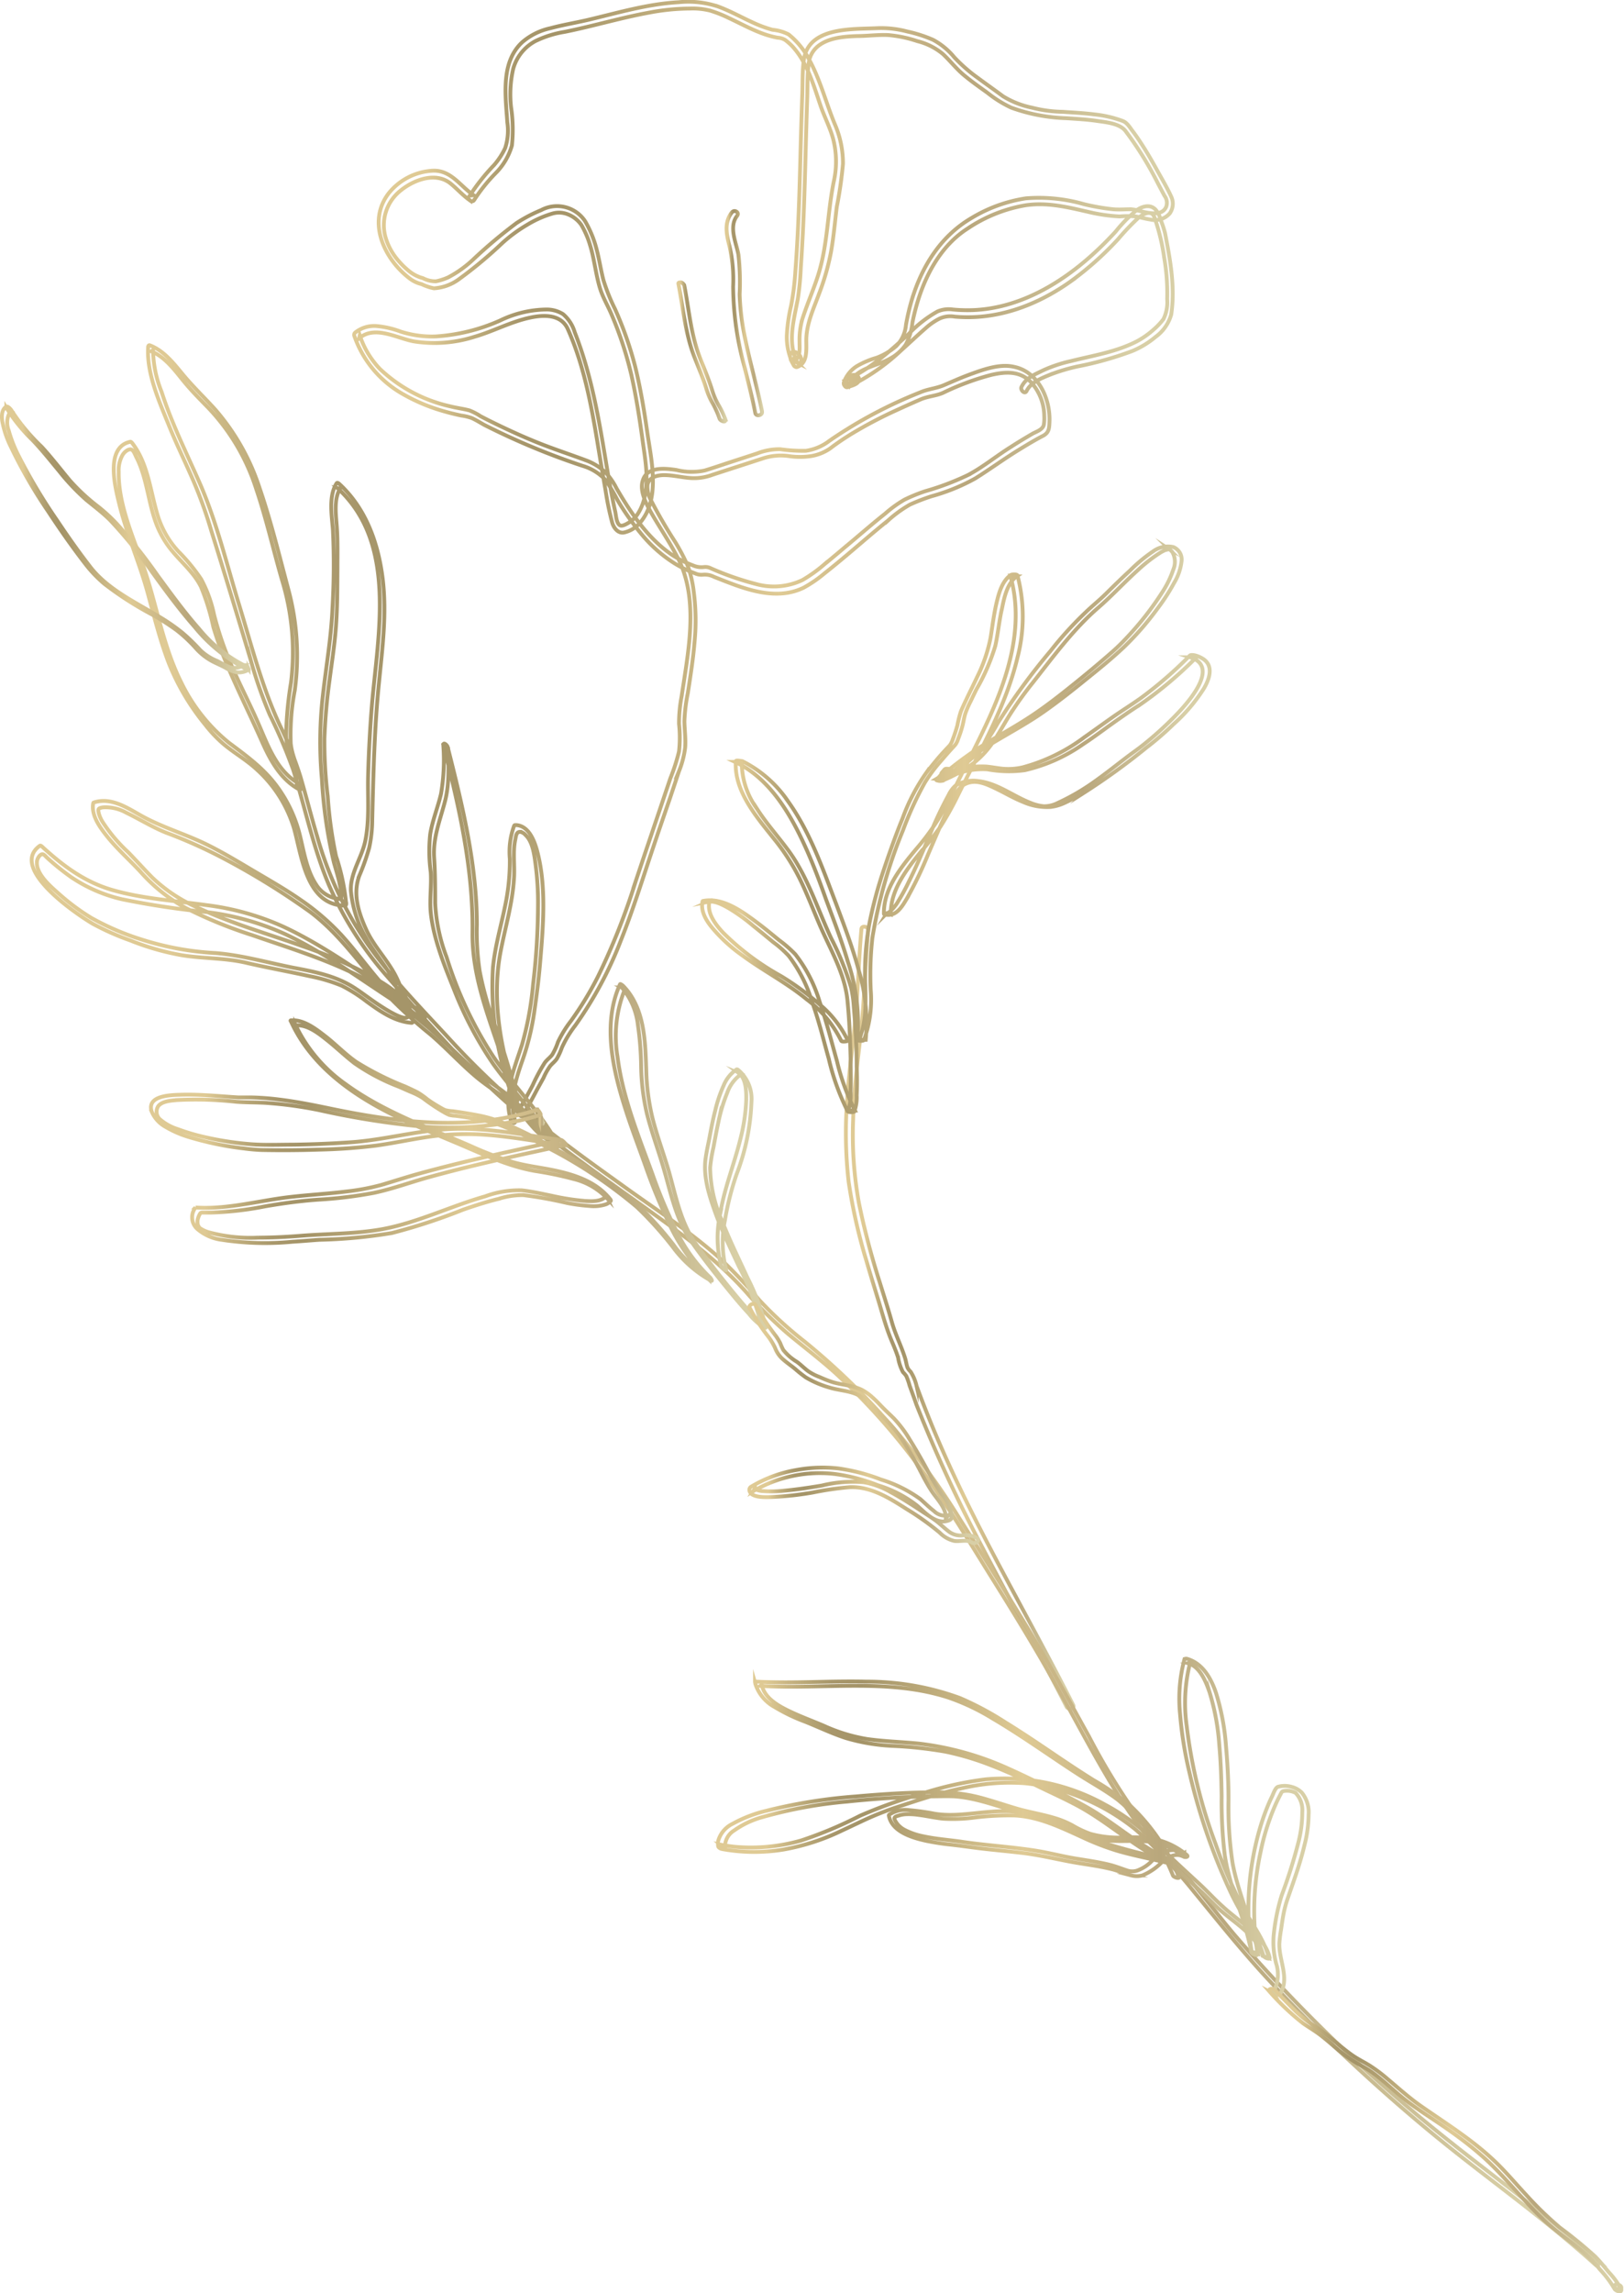 <?xml version="1.0" encoding="UTF-8"?> <svg xmlns="http://www.w3.org/2000/svg" xmlns:xlink="http://www.w3.org/1999/xlink" viewBox="0 0 241.49 340.79"> <defs> <style>.cls-1,.cls-10,.cls-11,.cls-12,.cls-2,.cls-3,.cls-4,.cls-5,.cls-6,.cls-7,.cls-8,.cls-9{fill:none;stroke-miterlimit:10;stroke-width:0.57px;}.cls-1{stroke:url(#linear-gradient);}.cls-2{stroke:url(#linear-gradient-2);}.cls-3{stroke:url(#linear-gradient-3);}.cls-4{stroke:url(#linear-gradient-4);}.cls-5{stroke:url(#linear-gradient-5);}.cls-6{stroke:url(#linear-gradient-6);}.cls-7{stroke:url(#linear-gradient-7);}.cls-8{stroke:url(#linear-gradient-8);}.cls-9{stroke:url(#linear-gradient-9);}.cls-10{stroke:url(#linear-gradient-10);}.cls-11{stroke:url(#linear-gradient-11);}.cls-12{stroke:url(#linear-gradient-12);}</style> <linearGradient id="linear-gradient" x1="52.34" y1="83.05" x2="174.67" y2="83.05" gradientUnits="userSpaceOnUse"> <stop offset="0.09" stop-color="#dfca94"></stop> <stop offset="0.13" stop-color="#c6b381"></stop> <stop offset="0.17" stop-color="#b3a273"></stop> <stop offset="0.2" stop-color="#a8976b"></stop> <stop offset="0.25" stop-color="#a49468"></stop> <stop offset="0.52" stop-color="#dfca94"></stop> <stop offset="0.75" stop-color="#b9a77c"></stop> <stop offset="0.95" stop-color="#d8cfa6"></stop> </linearGradient> <linearGradient id="linear-gradient-2" x1="100.53" y1="52.29" x2="108.17" y2="52.29" xlink:href="#linear-gradient"></linearGradient> <linearGradient id="linear-gradient-3" x1="107.76" y1="46.53" x2="113.6" y2="46.53" xlink:href="#linear-gradient"></linearGradient> <linearGradient id="linear-gradient-4" x1="125.51" y1="195.84" x2="159.95" y2="195.84" xlink:href="#linear-gradient"></linearGradient> <linearGradient id="linear-gradient-5" x1="4.43" y1="194.05" x2="238.09" y2="194.05" xlink:href="#linear-gradient"></linearGradient> <linearGradient id="linear-gradient-6" x1="79.47" y1="165.96" x2="80.98" y2="165.96" xlink:href="#linear-gradient"></linearGradient> <linearGradient id="linear-gradient-7" x1="22.2" y1="171.63" x2="114.16" y2="171.63" xlink:href="#linear-gradient"></linearGradient> <linearGradient id="linear-gradient-8" x1="103.39" y1="123.3" x2="180.14" y2="123.3" xlink:href="#linear-gradient"></linearGradient> <linearGradient id="linear-gradient-9" x1="105.88" y1="271.49" x2="194.68" y2="271.49" xlink:href="#linear-gradient"></linearGradient> <linearGradient id="linear-gradient-10" x1="0" y1="79.91" x2="37.3" y2="79.91" xlink:href="#linear-gradient"></linearGradient> <linearGradient id="linear-gradient-11" x1="111.11" y1="211.57" x2="145.74" y2="211.57" xlink:href="#linear-gradient"></linearGradient> <linearGradient id="linear-gradient-12" x1="188.36" y1="318.02" x2="241.49" y2="318.02" xlink:href="#linear-gradient"></linearGradient> </defs> <g id="Layer_2" data-name="Layer 2"> <g id="Graphic_Elements" data-name="Graphic Elements"> <path class="cls-1" d="M77.82,165.64c.7-1.2,1.37-2.41,2-3.63l1-1.81a9.69,9.69,0,0,1,1-1.78c.32-.38.75-.69,1-1.1a9.34,9.34,0,0,0,.73-1.61,16.73,16.73,0,0,1,2-3.31,57.23,57.23,0,0,0,6.79-12.67c1.79-4.49,3.22-9.12,4.76-13.7.83-2.48,1.7-5,2.54-7.44l1.31-3.92a14.16,14.16,0,0,0,.94-3.6c.09-1.29-.09-2.57-.12-3.86a25.78,25.78,0,0,1,.51-4.19c.39-2.53.79-5.06,1-7.61a32.7,32.7,0,0,0-.13-7.53,17.11,17.11,0,0,0-.86-3.73,30.1,30.1,0,0,0-1.86-3.56,71.69,71.69,0,0,1-3.65-6.28,4.07,4.07,0,0,1-.49-2.26c.21-1.14,1.45-1.43,2.44-1.44,1.3,0,2.58.33,3.87.43a7.71,7.71,0,0,0,3.33-.47c2.51-.82,5-1.62,7.54-2.45a8.52,8.52,0,0,1,3.72-.35,11.17,11.17,0,0,0,3.51,0,7,7,0,0,0,2.77-1.14c1-.77,2.08-1.49,3.17-2.16a64.72,64.72,0,0,1,6.7-3.52c1.17-.54,2.34-1.06,3.51-1.57s2.31-.52,3.39-1a38.7,38.7,0,0,1,7.2-2.67c2.13-.48,4.2-.6,5.84,1.06a7.55,7.55,0,0,1,2,5.06,6.07,6.07,0,0,1-.06,1.28c-.14.71-1,1-1.63,1.32-1.1.64-2.2,1.3-3.28,2-2.14,1.33-4.15,3-6.35,4.16A39.71,39.71,0,0,1,137.59,73a24.69,24.69,0,0,0-3.07,1.25,17.63,17.63,0,0,0-2.91,2.1c-2.06,1.63-4,3.35-6,5-1,.85-2,1.69-3,2.5a21.48,21.48,0,0,1-3.27,2.35,9.89,9.89,0,0,1-6.88.61,43.58,43.58,0,0,1-6.81-2.37,1.74,1.74,0,0,0-1-.16,3.17,3.17,0,0,1-1.66-.27A15.49,15.49,0,0,1,100,82.51c-3.63-2.44-6.13-6.19-8.31-9.91A10.07,10.07,0,0,0,90,70.17a8.64,8.64,0,0,0-2.75-1.71c-2.45-.92-4.93-1.72-7.36-2.7s-4.62-2-6.86-3.1c-.53-.26-1.05-.53-1.57-.8A8.88,8.88,0,0,0,69.81,61c-.92-.25-1.9-.36-2.83-.6A22.25,22.25,0,0,1,56.5,54.84a13.1,13.1,0,0,1-3-5l-.1.44c2.36-2,5.61,0,8.16.46a19.62,19.62,0,0,0,9-.69c2.83-.82,5.46-2.27,8.35-2.86,2-.42,4.55-.49,5.53,1.73,2.67,6,3.71,12.61,4.77,19.06.27,1.62.54,3.24.83,4.86a44.65,44.65,0,0,0,1,4.86c.23.77.87,1.62,1.76,1.44a4.32,4.32,0,0,0,2.34-1.41c3.15-3.6,1.68-9.45,1.09-13.63-.46-3.22-1-6.43-1.77-9.59a53.3,53.3,0,0,0-3-8.57,28.6,28.6,0,0,1-1.74-4.35c-.38-1.49-.6-3-1-4.52a16.13,16.13,0,0,0-1.71-4.19,5,5,0,0,0-6.54-1.65,22,22,0,0,0-3.66,1.92,73.49,73.49,0,0,0-6.43,5.4,16.84,16.84,0,0,1-3.73,2.67,8.5,8.5,0,0,1-1.83.59,4,4,0,0,1-1.93-.47,5.43,5.43,0,0,1-2-1,11.74,11.74,0,0,1-1.53-1.46,9.23,9.23,0,0,1-2-3.51,6.56,6.56,0,0,1,2.15-7c2-1.65,5.26-2.88,7.48-1.1,1,.81,1.86,1.8,2.93,2.54a.38.38,0,0,0,.58-.07,25.3,25.3,0,0,1,3.2-4,9.52,9.52,0,0,0,2.42-4.11,22.35,22.35,0,0,0-.12-5.66,17.25,17.25,0,0,1,.3-5.69A6.7,6.7,0,0,1,79.63,6.1,15.7,15.7,0,0,1,84,4.73c4.21-.85,8.33-2.09,12.55-2.86a33.29,33.29,0,0,1,6.06-.6,10.66,10.66,0,0,1,3,.31,19.19,19.19,0,0,1,2.75,1.09c1.67.78,3.29,1.67,5,2.3a14.43,14.43,0,0,0,2.25.63,2.43,2.43,0,0,1,1.16.35,9.06,9.06,0,0,1,1,.88c2.29,2.44,3.22,5.88,4.29,9,.57,1.62,1.38,3.16,1.83,4.82a13.5,13.5,0,0,1,.09,6.35c-.94,4.63-.89,9.39-2.33,13.92-.71,2.22-1.66,4.35-2.36,6.56a11.58,11.58,0,0,0-.4,3.32c0,1,.19,2.44-.9,2.84l.59.29a3.5,3.5,0,0,0-.34-.7c-.16-.12-.18.09-.19.1-.06.17.33.07-.06.31l.59.29c-1.56-3.08-.52-6.35.06-9.53a42.35,42.35,0,0,0,.44-4.64c.12-1.69.21-3.38.3-5.06.33-6.68.42-13.37.65-20,.06-1.73,0-3.51.22-5.24a3.81,3.81,0,0,1,1.49-2.68c1.55-1.18,3.78-1.35,5.66-1.42,1.55,0,3.12-.22,4.67-.15a18.62,18.62,0,0,1,4.35.91,9.45,9.45,0,0,1,3.78,1.9c1.08,1,1.95,2.15,3.08,3.1s2.34,1.8,3.54,2.66A17.49,17.49,0,0,0,150.37,16a26.44,26.44,0,0,0,8.21,1.57c1.52.1,3,.18,4.53.4,1.35.2,3.35.36,4.24,1.48a50.41,50.41,0,0,1,4.81,7.76l1,1.89a1.72,1.72,0,0,1,.25,1.65c-.6,1.36-2.45.95-3.58.69a7.75,7.75,0,0,0-1.63-.34c-.9,0-1.78.08-2.69,0a33.06,33.06,0,0,1-4.3-.75,24.22,24.22,0,0,0-8.67-.87,22,22,0,0,0-8.1,2.94c-4.52,2.65-7.3,7.08-8.81,12a33.65,33.65,0,0,0-.91,3.85,5.11,5.11,0,0,1-1.48,3.19,9.48,9.48,0,0,1-2.89,1.71,12.82,12.82,0,0,0-2.94,1.25,4.7,4.7,0,0,0-1.93,2.42.55.55,0,0,0,.64.67c.45-.16,1.29-.35,1.55-.83a.65.65,0,0,0-.3-.88c-.66-.32-1.62.34-1.85.94-.13.34.15,1,.6.77A31.09,31.09,0,0,0,134,52.08c1.22-1.09,2.4-2.22,3.63-3.29a9.78,9.78,0,0,1,2-1.4,3.84,3.84,0,0,1,2.34-.33c6.22.56,12.18-1.65,17.2-5.21a47.27,47.27,0,0,0,7.06-6.27,37.22,37.22,0,0,1,3-3.16c.44-.37,1.33-1,2-.69.46.25.59,1.07.75,1.52a31,31,0,0,1,1.14,5.07,30.6,30.6,0,0,1,.44,6.12,5.7,5.7,0,0,1-.56,3A10.2,10.2,0,0,1,171.52,49a12.29,12.29,0,0,1-3.35,2.15c-2.81,1.26-5.88,1.75-8.85,2.5a20.9,20.9,0,0,0-4.18,1.38c-1.29.64-2.56,1.1-3.24,2.47-.22.46.49,1.16.75.62.65-1.31,2.18-1.89,3.46-2.42a27.52,27.52,0,0,1,4.09-1.23,50.71,50.71,0,0,0,8.12-2.28,13.28,13.28,0,0,0,3.5-2.11,6.19,6.19,0,0,0,2.34-3.33c.61-4-.14-8.14-.92-12.11a15.69,15.69,0,0,0-.61-1.87,4.29,4.29,0,0,0-.73-1.54c-.78-.93-2-.6-2.87,0a21.12,21.12,0,0,0-3.14,3.2c-1.11,1.2-2.27,2.37-3.49,3.46-4.91,4.43-11,7.93-17.71,8.2a22.77,22.77,0,0,1-3-.09,4.2,4.2,0,0,0-2.3.3,17.92,17.92,0,0,0-4.27,3.34c-2.9,2.67-5.84,5.29-9.47,6.92l.59.77c.18-.48.54-.38.86-.63,0,0,.08,0,.1,0,0-.63-.1-.85-.32-.67a.21.21,0,0,1-.1.06c-.37.1-.77.35-1.13.48l.63.66c.76-2.48,4-2.77,5.94-3.86a6.77,6.77,0,0,0,2.46-2.14,8.76,8.76,0,0,0,1-3.3c1.06-5.35,3.52-11,8.26-14a22.06,22.06,0,0,1,8.56-3.42c3.24-.48,6.26.28,9.41,1a25.4,25.4,0,0,0,4.59.66,13,13,0,0,1,2.42,0c.72.15,1.41.35,2.14.46a2.94,2.94,0,0,0,2.88-.91,2.49,2.49,0,0,0,.28-2.36c-.63-1.42-1.46-2.79-2.21-4.15s-1.51-2.67-2.35-3.95c-.38-.59-.78-1.17-1.21-1.74S167.62,18.26,167,18a17.11,17.11,0,0,0-4.29-1c-1.56-.2-3.12-.27-4.68-.38a19.59,19.59,0,0,1-4.58-.62,13.21,13.21,0,0,1-4.31-1.7c-1.23-.92-2.5-1.8-3.73-2.72a23.34,23.34,0,0,1-3.51-3.07,10.51,10.51,0,0,0-3.15-2.59,20.19,20.19,0,0,0-3.86-1.24,15,15,0,0,0-4.53-.49c-3.65.17-10.15-.22-10.83,4.71-.23,1.67-.17,3.43-.23,5.11s-.12,3.53-.17,5.3c-.1,3.49-.18,7-.3,10.48s-.29,7-.55,10.44a40.94,40.94,0,0,1-.64,5.18A24.75,24.75,0,0,0,117,49.9a9.08,9.08,0,0,0,1,4.34c.09.18.36.42.59.28a1.22,1.22,0,0,0-.16-2.12c-.31-.16-.67-.18-.85.16-.28.51.19,1.26.42,1.68a.48.48,0,0,0,.59.28c1.61-.6,1.27-2.81,1.31-4.19.08-2.37,1.09-4.47,1.89-6.66a36.25,36.25,0,0,0,1.76-6.12c.41-2.25.6-4.54.88-6.81a60.5,60.5,0,0,0,.92-6.4,14.62,14.62,0,0,0-1.19-5.83c-1.34-3.21-2.19-6.7-3.89-9.75a11.48,11.48,0,0,0-3-3.64,6.42,6.42,0,0,0-2.39-.69A18.44,18.44,0,0,1,112,3.37c-1.74-.79-3.42-1.74-5.22-2.4A14.18,14.18,0,0,0,100.9.33C96.36.58,92,1.87,87.55,2.93c-1.9.45-3.84.76-5.73,1.27a9.45,9.45,0,0,0-4.17,2.08c-3.24,3-2.47,8-2.21,11.91A8.33,8.33,0,0,1,75.12,22a10.92,10.92,0,0,1-1.63,2.51,31.34,31.34,0,0,0-3.64,4.57l.57-.07c-2-1.37-3.33-3.71-6-3.64a9,9,0,0,0-6.6,3.33C54.49,33,57.16,38.58,61,41.45a4.7,4.7,0,0,0,1.7.78,7.32,7.32,0,0,0,1.83.62,7,7,0,0,0,3.64-1.3,64.58,64.58,0,0,0,6.56-5.46,22.32,22.32,0,0,1,3.66-2.68,15.83,15.83,0,0,1,3.79-1.68,3.56,3.56,0,0,1,2.28.13,4.4,4.4,0,0,1,2,1.59,13.88,13.88,0,0,1,1,2.12A20.43,20.43,0,0,1,88.15,38c.34,1.54.57,3.1,1,4.61s1.17,2.69,1.73,4a54.32,54.32,0,0,1,3,9.09c.72,3.23,1.23,6.5,1.68,9.78.36,2.66.88,5.34.37,8a7.58,7.58,0,0,1-1.12,2.94,4.38,4.38,0,0,1-1.08,1.11c-.32.21-1.08.7-1.46.58-.6-.19-.66-1.48-.77-2-.19-.86-.37-1.72-.53-2.58-.32-1.62-.59-3.24-.86-4.86-1.09-6.58-2.19-13.07-4.65-19.3a5.6,5.6,0,0,0-1.73-2.68A4.58,4.58,0,0,0,81.23,46a16.14,16.14,0,0,0-6.87,1.64A27.85,27.85,0,0,1,64.81,50a15.24,15.24,0,0,1-5.24-.72A13.64,13.64,0,0,0,56,48.46a4.54,4.54,0,0,0-3.22,1,.47.47,0,0,0-.1.44A15.9,15.9,0,0,0,60,58.62,27,27,0,0,0,65.58,61c1,.3,2,.55,3,.76a7.54,7.54,0,0,1,1.56.37c.62.28,1.22.65,1.83,1a107.21,107.21,0,0,0,14.61,6.09A7.62,7.62,0,0,1,90,71.29a24.57,24.57,0,0,1,1.8,3,39,39,0,0,0,3.82,5.37,20.5,20.5,0,0,0,4.75,4.11,16.68,16.68,0,0,0,3,1.45,2.24,2.24,0,0,0,1.11.2,3,3,0,0,1,1.69.31c4.13,1.63,9,3.73,13.34,1.61a18.73,18.73,0,0,0,3.1-2.13c1.07-.84,2.12-1.71,3.16-2.58,2.09-1.75,4.13-3.55,6.26-5.25A18.47,18.47,0,0,1,135.3,75a30,30,0,0,1,3.23-1.25A29.57,29.57,0,0,0,145,71.12c2.26-1.41,4.41-3,6.69-4.38,1.14-.7,2.29-1.39,3.47-2,.85-.48.86-1.13.9-2.05.14-3.39-1.65-7.44-5.27-8.17C148.6,54,146,55,144,55.73c-1.23.46-2.43,1-3.63,1.51s-2.39.57-3.53,1.07a67.75,67.75,0,0,0-13.52,7.21A7.41,7.41,0,0,1,119.82,67a23.53,23.53,0,0,1-3.83-.24,9.19,9.19,0,0,0-3.4.63l-3.93,1.28c-1.29.42-2.58.87-3.88,1.26a9.41,9.41,0,0,1-4.19-.08c-1.71-.25-4.36-.54-5,1.54-.46,1.36.27,3,.9,4.19,1.35,2.48,3,4.8,4.29,7.32,2.6,5,2,11.06,1.21,16.44-.21,1.42-.43,2.82-.65,4.24a21.28,21.28,0,0,0-.37,4,18.74,18.74,0,0,1,0,4.1,28.37,28.37,0,0,1-1.29,4c-1.71,5.1-3.45,10.19-5.15,15.29a99.77,99.77,0,0,1-5.61,14.16,49.6,49.6,0,0,1-4,6.58,17.12,17.12,0,0,0-1.95,3.16,9.4,9.4,0,0,1-.85,1.88c-.33.43-.79.75-1.11,1.19a27.21,27.21,0,0,0-1.81,3.37c-.67,1.27-1.37,2.52-2.09,3.77-.25.44.45,1.14.75.62Z"></path> <path class="cls-2" d="M107.86,62.34a12.3,12.3,0,0,0-1-2.12,10.74,10.74,0,0,1-1-2.33c-.51-1.67-1.22-3.26-1.84-4.89-1.28-3.37-1.57-7-2.26-10.52a.74.74,0,0,0-.49-.51c-.15,0-.44,0-.39.2.69,3.52,1,7.16,2.25,10.55.63,1.69,1.38,3.33,1.9,5.06a10.48,10.48,0,0,0,1,2.26A13.45,13.45,0,0,1,107,62.22c.13.36,1,.68.83.12Z"></path> <path class="cls-3" d="M113.31,61.12c-.78-3.88-1.92-7.68-2.66-11.57a35.53,35.53,0,0,1-.66-5.81,37.25,37.25,0,0,0-.18-5.88c-.32-1.82-1.5-4.11-.2-5.78.41-.53-.43-1-.8-.49-1.16,1.5-.78,3.29-.33,5a22.07,22.07,0,0,1,.53,6,46.85,46.85,0,0,0,1.74,12.1c.54,2.22,1.12,4.43,1.56,6.68.12.6,1.11.37,1-.2Z"></path> <path class="cls-4" d="M128.1,138.05c-.37,4.12-.48,8.25-.82,12.37s-1,8.46-1.28,12.72a64.18,64.18,0,0,0,.2,12.55,82.78,82.78,0,0,0,2.62,11.65c.58,2,1.19,3.95,1.79,5.92s1.13,4,1.94,5.93c.36.86.73,1.71,1,2.59a6.81,6.81,0,0,0,.73,2.16,3.35,3.35,0,0,1,.49.58,9.79,9.79,0,0,1,.49,1.41c.34.94.69,1.87,1,2.79a212.53,212.53,0,0,0,9.89,21.4c3.65,7,7.48,13.9,11.11,20.92.45.87.9,1.75,1.34,2.63.24.48,1.23.32,1-.23-3.54-7-7.33-13.83-11-20.74s-7.18-13.92-10.15-21.16q-1.12-2.74-2.15-5.54a6.74,6.74,0,0,0-.89-2.14,1.93,1.93,0,0,1-.47-.63c-.15-.41-.2-.88-.33-1.31-.57-1.86-1.48-3.59-2-5.46s-1.19-3.91-1.79-5.87a111.87,111.87,0,0,1-3.1-11.8,56.81,56.81,0,0,1-.86-12.35c.11-4.29.65-8.51,1.13-12.77.46-4.09.6-8.21.87-12.32q.1-1.54.24-3.09c.05-.55-.95-.76-1-.21Z"></path> <path class="cls-5" d="M237.6,336c-9-8.12-19-14.94-28.24-22.83a233.83,233.83,0,0,1-25.62-25.42c-2.09-2.45-4-5-6.08-7.48-1.77-2.17-3.69-4.21-5.49-6.35a98.07,98.07,0,0,1-10.25-15.86c-3-5.4-5.92-10.81-9.11-16.09-3.27-5.44-6.68-10.8-10.06-16.17a104.84,104.84,0,0,0-23.11-26.42,57.6,57.6,0,0,1-6.72-6.15,79.3,79.3,0,0,0-5.84-6.18c-4.19-3.77-9-6.93-13.59-10.2-4.74-3.4-9.5-6.78-14-10.45a124.93,124.93,0,0,1-13-12.37c-4.06-4.38-8.37-8.8-11.81-13.7a54.12,54.12,0,0,1-7.51-16c-.88-2.94-1.63-5.93-2.49-8.88a54.24,54.24,0,0,0-3.06-7.65c-2.68-5.74-4.22-11.88-6.07-17.93s-3.31-12.2-5.79-17.93c-2-4.57-4.23-9-5.74-13.73A16.94,16.94,0,0,1,22.76,52l-.27.22c2,.79,3.44,2.74,4.77,4.38,1.16,1.42,2.41,2.68,3.7,4a31.25,31.25,0,0,1,7.16,12.13c1.49,4.41,2.52,9,3.81,13.45a36.65,36.65,0,0,1,1.34,15.29,53.05,53.05,0,0,0-.72,7.75c0,2.6,1.59,4.86,1.59,7.44l.36-.18c-3.1-1.7-4.48-5.19-5.79-8.28-1.57-3.71-3.51-7.25-5-11a50.25,50.25,0,0,1-1.88-5.84,19.5,19.5,0,0,0-1.92-5.29A27.29,27.29,0,0,0,26.57,82a13.84,13.84,0,0,1-3.11-5.36C22.34,73,22.06,69,19.69,65.89c-.06-.08-.2-.26-.33-.23-3.75.82-2.24,6.74-1.63,9.22,1.07,4.4,2.92,8.55,4.14,12.9,1,3.6,1.87,7.24,3.21,10.73a34.72,34.72,0,0,0,5.42,9.18,19.76,19.76,0,0,0,2.78,2.93c1.57,1.31,3.34,2.31,4.85,3.7a19.31,19.31,0,0,1,5.6,8.83c1.16,4.17,1.85,11.38,7.56,11.45.12,0,.19-.13.19-.24a32.1,32.1,0,0,0-1.51-7.1,62.43,62.43,0,0,1-1.24-8.94,66.51,66.51,0,0,1-.49-8.58,86.53,86.53,0,0,1,.76-8.65c.37-2.86.83-5.72,1-8.6.17-2.65.16-5.31.18-8,0-2,.05-4.06-.09-6.09-.11-1.74-.5-4.22.49-5.78l-.39-.07c8.93,8.16,6,21.73,5.11,32.29q-.42,5.19-.56,10.4c-.09,3.23.24,6.63-.44,9.82-.54,2.49-2.24,4.71-2.12,7.33a17,17,0,0,0,2.19,6.91c1.32,2.46,3.33,4.48,4.41,7.06.94,2.24,1.82,4.06,4.18,5,.45.19.19-.74,0-.87-7-4.08-13.4-9.3-20.79-12.75a39.52,39.52,0,0,0-11.48-3.22c-4.65-.65-9.42-.93-14-2.25-4.11-1.19-7.32-3.59-10.44-6.45-.07-.06-.22-.19-.33-.12-4.67,3.34,5.52,10.22,7.9,11.61a38.71,38.71,0,0,0,5.55,2.46,38.55,38.55,0,0,0,7.73,2.21c3.16.5,6.37.38,9.5,1.11s6.33,1.3,9.48,2a25.09,25.09,0,0,1,4.74,1.41,23,23,0,0,1,3.67,2.33c2,1.45,4.16,3,6.73,3.19a.21.21,0,0,0,.19-.24c-.12-3-3.38-5.07-5.72-6.43A65.36,65.36,0,0,0,45,140.63c-5.27-1.89-10.7-3.41-15.77-5.81a22.9,22.9,0,0,1-6.59-4.4c-1.23-1.24-2.38-2.54-3.6-3.78a23.58,23.58,0,0,1-3.77-4.46,4.93,4.93,0,0,1-.57-1.26c-.16-.67-.13-.82.65-.93a6.28,6.28,0,0,1,3.43.8c2.06,1,3.91,2.17,6,3a72.71,72.71,0,0,1,8,3.55,110.49,110.49,0,0,1,13.39,8.23c4.44,3.35,7.44,7.9,11.12,12a68,68,0,0,0,6.67,6.14c2.35,2,4.42,4.29,6.77,6.28,2.16,1.83,4.77,3.24,6.67,5.37,1.4,1.56,2.7,3.66,4.82,4.31.43.13.21-.54.11-.7-2.53-4.29-6.12-7.79-8.93-11.88a58.86,58.86,0,0,1-7-14.86,26,26,0,0,1-1.69-8c0-2.32,0-4.56-.16-6.88-.16-2.89.88-5.44,1.6-8.18s.51-5.23.49-7.92L66,111c2.3,9.12,4.38,18.15,4.26,27.61-.1,8.63,4.25,16.27,6.06,24.52l.64.13c-2.48-6.82-3.9-14.57-2.53-21.78.69-3.64,1.78-7.19,2-10.91.14-1.9-.2-3.89.19-5.77.12-.57.14-1.17.73-1.17a1.35,1.35,0,0,1,.79.47c1.09,1,1.32,3,1.51,4.46A43.45,43.45,0,0,1,80,134.9a101.5,101.5,0,0,1-.73,11.42,48.15,48.15,0,0,1-1.64,8.92c-1.19,3.69-2.8,7.32-1.67,11.23.14.49.8.66.61,0-.88-3,.14-6.07,1.14-8.94a38.35,38.35,0,0,0,1.74-7.16c.34-2.37.65-4.73.85-7.12.46-5.43,1-11.46-.43-16.79-.42-1.58-1.3-3.83-3.26-3.84a.19.19,0,0,0-.17.14,11.24,11.24,0,0,0-.63,4.85,31.52,31.52,0,0,1-.51,6.06c-.62,3.39-1.67,6.69-2,10.14a46.34,46.34,0,0,0,3,19.42c.11.32.77.76.63.13a130,130,0,0,0-3.86-12.46,49.78,49.78,0,0,1-1.74-6.55,39.05,39.05,0,0,1-.42-6.92c0-9-2.16-17.76-4.35-26.44-.06-.24-.65-.78-.64-.24a29.62,29.62,0,0,1-.34,7.23c-.47,2-1.27,3.94-1.61,6a23.49,23.49,0,0,0,.08,5.62c.14,2-.18,4,0,6,.4,3.9,2,7.83,3.45,11.43a55.33,55.33,0,0,0,5.85,11.11c2.75,3.83,6.11,7.2,8.51,11.28l.12-.7c-2.31-.7-3.57-3.29-5.24-4.88-2.07-2-4.63-3.35-6.73-5.29s-4.24-4.11-6.5-6a60.17,60.17,0,0,1-6.94-6.6c-2-2.31-3.76-4.76-5.81-7a35.49,35.49,0,0,0-6.18-5.29c-2.34-1.62-4.8-3-7.26-4.46s-4.9-2.93-7.51-4.13c-3-1.36-6.14-2.32-9-3.95-2.07-1.18-4.4-2.66-6.86-1.85-.08,0-.1.16-.11.23-.25,1.85,1.14,3.63,2.24,5,1.5,1.83,3.27,3.39,4.87,5.13a24.8,24.8,0,0,0,6.65,5.31A67.4,67.4,0,0,0,37.55,139c6,2.08,12.21,3.94,17.79,7.11a23.84,23.84,0,0,1,3,1.93c.53.41,2.84,2.3,2.33,3.07s-3.73-1.37-4.2-1.68c-1.29-.83-2.49-1.79-3.78-2.62-2.75-1.79-6-2.41-9.15-3-3.79-.76-7.57-1.84-11.43-2.16a43.55,43.55,0,0,1-11-2,39.2,39.2,0,0,1-7.53-3.23,33,33,0,0,1-4.73-3.5c-1.21-1.08-3.44-2.91-3.36-4.74a1.51,1.51,0,0,1,.36-.95c.53-.58.73-.13,1.22.31a37.21,37.21,0,0,0,3.55,2.85,22.56,22.56,0,0,0,7.53,3.26,123.13,123.13,0,0,0,12.56,1.9,39.79,39.79,0,0,1,11.78,3.32c7.25,3.44,13.51,8.55,20.41,12.56,0-.29,0-.58,0-.87-2.74-1.13-3-3.69-4.32-6s-3-4-4.08-6.31c-1.18-2.56-2.09-5.39-1.06-8.12A33.65,33.65,0,0,0,54.9,126a20,20,0,0,0,.45-4.08c.17-6.83.31-13.6,1-20.4.51-5.23,1.2-10.37.54-15.62s-2.51-10.38-6.46-14c-.08-.08-.29-.22-.38-.07-1.24,1.94-.69,4.88-.54,7a111.25,111.25,0,0,1-.07,11.55c-.18,4.33-.94,8.6-1.42,12.9a61.12,61.12,0,0,0-.15,12.54,69.83,69.83,0,0,0,1.79,12.39c.31,1.1.66,2.2.89,3.33a7.15,7.15,0,0,1,.22,1.46c0,.76-.1.64-.67.55A4.55,4.55,0,0,1,47,131.45c-1.38-2.12-1.79-4.78-2.38-7.19A20.49,20.49,0,0,0,41.28,117c-2-2.77-4.56-4.61-7.25-6.62a26.25,26.25,0,0,1-7.1-9c-2.82-5.64-3.7-12-5.84-17.87-1.52-4.2-3.51-8.85-3.44-13.39a4.58,4.58,0,0,1,.6-2.54,2.09,2.09,0,0,1,.65-.64c.82-.48,1,.23,1.37,1,1.55,3,1.75,6.58,2.91,9.75a14.2,14.2,0,0,0,2.42,4.2c1.45,1.75,3.25,3.25,4.28,5.31a34.44,34.44,0,0,1,1.85,6A54.27,54.27,0,0,0,34,99.36c1.54,3.59,3.28,7.1,4.87,10.67,1.24,2.81,2.78,5.75,5.57,7.27.17.1.36.07.36-.17,0-2.36-1.34-4.35-1.57-6.66a35.18,35.18,0,0,1,.6-7.86,37.89,37.89,0,0,0-1-15.17c-1.33-5-2.57-10.06-4.24-14.93a33.7,33.7,0,0,0-6.57-11.63c-1.66-1.84-3.43-3.51-5-5.44-1.31-1.59-2.73-3.35-4.72-4.11-.16-.07-.26.07-.27.22-.26,4,1.71,8.27,3.16,11.86.93,2.3,2,4.52,3,6.77a66.42,66.42,0,0,1,3.24,8.74c2,6.39,3.93,12.77,5.85,19.17a64.72,64.72,0,0,0,2.85,8.17,75.48,75.48,0,0,1,3.48,8.18c1.82,5.77,3,11.77,5.41,17.34a52.43,52.43,0,0,0,8.49,13.27c4.13,4.76,8.31,9.49,12.72,14a119.74,119.74,0,0,0,12.82,11.1c4.78,3.63,9.71,7.06,14.57,10.57s9.42,6.93,13.38,11.37a61.19,61.19,0,0,0,6,6c2.38,2,4.9,3.88,7.24,6a95.29,95.29,0,0,1,12.51,14c3.75,5,7,10.41,10.31,15.73,3.49,5.57,6.94,11.17,10.14,16.92,2.94,5.26,5.7,10.63,8.9,15.75a71.82,71.82,0,0,0,5.11,7.26c1.95,2.38,4.08,4.62,6,7,3.8,4.63,7.51,9.29,11.6,13.68s8.38,8.61,12.79,12.69,9,8.07,13.69,11.83,9.84,7.57,14.67,11.47c2.49,2,4.94,4.06,7.31,6.2.5.45.52-.4.21-.67Z"></path> <path class="cls-6" d="M79.79,165.17l.38,1.25a1.69,1.69,0,0,0,.17.36.77.77,0,0,0,.21.23s.11.06.13,0a.42.42,0,0,0,0-.25c-.13-.42-.25-.84-.38-1.26a1.62,1.62,0,0,0-.17-.35.69.69,0,0,0-.21-.24s-.1-.05-.13,0a.43.43,0,0,0,0,.25Z"></path> <path class="cls-7" d="M79.71,165c-9.83,3.09-20.34,1.87-30.24-.17-2.64-.55-5.29-1.09-8-1.42a40.18,40.18,0,0,0-4.1-.31c-.65,0-1.29,0-1.94,0-2.92-.18-5.84-.5-8.77-.39-1.47.05-4.89.16-4.09,2.52a4.65,4.65,0,0,0,2,2.22,15.55,15.55,0,0,0,3.55,1.55,46.38,46.38,0,0,0,8.16,1.69,26.52,26.52,0,0,0,2.66.23q4.31.08,8.61-.06a83.66,83.66,0,0,0,8.38-.6c2.61-.36,5.18-.92,7.78-1.3a39.07,39.07,0,0,1,8.09-.33c2.74.18,5.46.58,8.18,1,1.35.2,2.71.41,4.07.59-.21-.25-.43-.5-.65-.74-7.12,1.54-14.26,3.06-21.28,5-1.78.5-3.55,1.07-5.32,1.6a33.62,33.62,0,0,1-5.27,1c-3.5.44-7,.55-10.51,1.11-4,.62-7.92,1.54-11.94,1.27l0,0a2.34,2.34,0,0,0,.19,3.13,6.86,6.86,0,0,0,3.74,1.68,42.89,42.89,0,0,0,10.5.28c1.33-.08,2.65-.2,4-.29a75.91,75.91,0,0,0,10.75-1,87.36,87.36,0,0,0,10.59-3.47c1.75-.61,3.52-1.18,5.32-1.62a11.63,11.63,0,0,1,3.65-.55,62.43,62.43,0,0,1,6.48,1.17,26,26,0,0,0,3.29.44,5.92,5.92,0,0,0,2.51-.24,1.74,1.74,0,0,0,.72-.5c.08-.1-.12-.31-.17-.37-2.18-2.67-5.65-3.68-8.9-4.31-1.83-.35-3.68-.58-5.47-1.09a52.92,52.92,0,0,1-6.45-2.47c-6.29-2.73-12.89-5.07-18.47-9.15a22.69,22.69,0,0,1-7.44-8.82l0,.12c1.73-.17,3.39,1.14,4.66,2.15,1.42,1.12,2.72,2.39,4.16,3.49a30.42,30.42,0,0,0,6.58,3.47l1.68.74a10.56,10.56,0,0,1,1.87.94,28.62,28.62,0,0,0,3.11,2.09,6.65,6.65,0,0,0,.84.43,4.44,4.44,0,0,0,.9.12c.77.1,1.55.21,2.32.34a23.8,23.8,0,0,1,4.19,1,51.52,51.52,0,0,1,7.47,3.54,70.19,70.19,0,0,1,13,8.69,52.27,52.27,0,0,1,5.4,6,17.68,17.68,0,0,0,5.59,4.92c.38.19,0-.35-.08-.44a24,24,0,0,1-5.13-7.13A75.17,75.17,0,0,1,97,174.44c-2.07-5.66-4.43-11.39-5.18-17.41A18.58,18.58,0,0,1,92.93,147l-.47-.24a10.37,10.37,0,0,1,2.4,5.58,47.22,47.22,0,0,1,.48,6.18,33.11,33.11,0,0,0,.86,7c.67,2.68,1.64,5.27,2.42,7.91,1.12,3.76,1.84,7.72,4.12,11,1.68,2.41,3.5,4.73,5.35,7,1.06,1.3,2.13,2.6,3.28,3.83a8.16,8.16,0,0,0,2.32,2.06c.11,0,.22.07.19-.08a33.45,33.45,0,0,0-2.73-7.34c-1.29-2.81-2.66-5.58-3.79-8.47a19.76,19.76,0,0,1-1.76-7.89,21.81,21.81,0,0,1,.49-3c.23-1.24.45-2.47.72-3.7a24.44,24.44,0,0,1,1.33-4.42,5.59,5.59,0,0,1,2.09-2.78l-.37-.15c1.13.85,1.13,2.87,1.1,4.14a27.68,27.68,0,0,1-.88,5.72c-.92,3.74-2.39,7.3-3,11.11a16.87,16.87,0,0,0,.16,7.71,1.18,1.18,0,0,0,.47.52c.07,0,.34.2.27,0a16.38,16.38,0,0,1-.18-7.34,41.8,41.8,0,0,1,1.75-6.88,33.15,33.15,0,0,0,2.19-10.71,5.62,5.62,0,0,0-1.86-4.65c-.08-.06-.25-.23-.36-.16a5.24,5.24,0,0,0-1.91,2.37,20.41,20.41,0,0,0-1.26,3.75c-.33,1.29-.59,2.61-.83,3.92-.19,1-.43,2-.58,3.07-.39,2.55.39,5.22,1.23,7.6,1,2.92,2.38,5.71,3.68,8.51a38.56,38.56,0,0,1,3.31,8.58l.18-.07a2.35,2.35,0,0,1-.6-.46,13.76,13.76,0,0,1-1.07-1.09c-1-1.08-1.94-2.21-2.88-3.35-1.86-2.28-3.68-4.61-5.37-7-2.25-3.21-2.94-7.13-4-10.82-.77-2.61-1.73-5.17-2.4-7.81A33.48,33.48,0,0,1,96.1,159c-.15-4.28-.24-9.21-3.43-12.47,0,0-.42-.37-.47-.25-2.66,5.85-1.06,12.71.8,18.55.91,2.87,2,5.68,3,8.51a86.15,86.15,0,0,0,3.49,8.5,26.94,26.94,0,0,0,5.87,8.26l-.08-.44a15.93,15.93,0,0,1-5.12-4.65,52.27,52.27,0,0,0-4.74-5.34,67,67,0,0,0-12.68-8.82,69.12,69.12,0,0,0-7.33-3.73,19.6,19.6,0,0,0-4-1.29c-1.36-.27-2.73-.5-4.11-.68a5.23,5.23,0,0,1-1.12-.17,7.67,7.67,0,0,1-.8-.43,21.28,21.28,0,0,1-1.81-1.15,12,12,0,0,0-1.5-1.06c-.61-.31-1.22-.59-1.84-.87A44.43,44.43,0,0,1,53,157.84c-1.65-1.14-3.06-2.63-4.65-3.86-1.39-1.07-3.22-2.5-5.1-2.33-.06,0-.06.08,0,.12,2.93,6.46,8.8,10.72,15,13.83,3.11,1.57,6.33,2.89,9.54,4.24,3.86,1.62,7.64,3.48,11.8,4.2a52.77,52.77,0,0,1,5.72,1.19,10.07,10.07,0,0,1,5,2.91l-.17-.37c-.7.86-2.16.78-3.15.72a35.6,35.6,0,0,1-4.93-.77c-1.48-.3-3-.65-4.47-.81a14.44,14.44,0,0,0-5.43.89c-5.11,1.45-10,3.88-15.21,4.86-4,.74-8.11.68-12.15,1-2.13.17-4.27.28-6.41.28a23.64,23.64,0,0,1-7.4-.81,4.7,4.7,0,0,1-1.14-.52c-.16-.11-.19-.13-.25-.22a1.78,1.78,0,0,1-.16-.3,1.72,1.72,0,0,1,0-1,2.89,2.89,0,0,1,.26-.63c.14-.25.21-.24.5-.24s.76,0,1.13,0a48.91,48.91,0,0,0,8.09-.93c2.66-.46,5.31-.82,8-1a64.19,64.19,0,0,0,8.17-1c2.75-.58,5.42-1.57,8.13-2.32,5.42-1.5,10.9-2.73,16.38-3.92l4-.88c.24,0-.46-.72-.65-.74-5.3-.71-10.61-1.81-16-1.65-5.22.15-10.28,1.67-15.48,2q-4.12.28-8.27.34c-2,0-4.13.09-6.17-.05A46.39,46.39,0,0,1,30.45,169a30,30,0,0,1-4-1.18,7.46,7.46,0,0,1-2.74-1.53,1.53,1.53,0,0,1-.16-1.92c.6-.73,1.95-.8,2.81-.88a56,56,0,0,1,8.78.26c1.44.11,2.87.08,4.31.16A59.37,59.37,0,0,1,47.49,165a123.93,123.93,0,0,0,14.82,2.39,52.76,52.76,0,0,0,14.68-.8c1.14-.24,2.26-.54,3.37-.89.19-.06-.41-.82-.65-.74Z"></path> <path class="cls-8" d="M140.16,116a20.26,20.26,0,0,0,4.77-2.71,13.88,13.88,0,0,0,2.81-3.11c.82-1.22,1.53-2.51,2.3-3.76a51.86,51.86,0,0,1,3.57-5c3.06-3.88,6-7.91,9.75-11.15,2-1.74,3.81-3.7,5.78-5.48a23.28,23.28,0,0,1,3.38-2.64,6.17,6.17,0,0,1,.72-.38c.13-.05.55-.11.63-.2s-.12.06-.14,0l.17.09a1.72,1.72,0,0,1,.44.41,2.94,2.94,0,0,1,.14,2.56,14.82,14.82,0,0,1-1.68,3.44,45.77,45.77,0,0,1-5.2,6.65,28.79,28.79,0,0,1-2.16,2.12q-3,2.63-6.12,5.12c-2,1.61-4.09,3.23-6.27,4.65s-4.19,2.52-6.28,3.78a51,51,0,0,0-5.79,4.12c-.21.17-.42.34-.64.49a2.14,2.14,0,0,0-.19.13l0,0c-.09.11.86.09.84.1a4.41,4.41,0,0,0,.25-.39,1.73,1.73,0,0,0,.17-.21c.08-.14.23-.07-.15,0l-.76-.14-.26.31-1,1.11c-.1.11.82.19,1,.1a11.12,11.12,0,0,1,6.57-1.67,17.71,17.71,0,0,0,5.58.13,24.74,24.74,0,0,0,8.66-3.86c1.45-.94,2.85-2,4.25-3s2.85-2,4.28-2.92a58.77,58.77,0,0,0,8.32-7H177c4.69,1.5-.86,7.32-2.53,9a51.18,51.18,0,0,1-4.45,4c-.77.62-1.59,1.18-2.38,1.78-1.63,1.24-3.23,2.52-4.9,3.7a33.28,33.28,0,0,1-5.42,3.15,4.51,4.51,0,0,1-2.09.51,6.74,6.74,0,0,1-2-.51c-2.58-1-4.91-2.91-7.73-3.23a5,5,0,0,0-3.45.7,4.45,4.45,0,0,0-1,1.38,56.61,56.61,0,0,0-2.78,5.9c-1,2.36-2,4.72-3.14,7a29.62,29.62,0,0,1-1.5,2.77,6,6,0,0,1-1.36,1.68,2.29,2.29,0,0,1-.29.18s-.1,0-.13.05a2.05,2.05,0,0,1,.36,0l.25.12c-.07-3.43,2.18-6.43,4.25-9a50.4,50.4,0,0,0,3.13-4,47.27,47.27,0,0,0,2.68-4.82c3.25-6.58,7.08-13.13,8.78-20.33a24.09,24.09,0,0,0,0-12.19c-.06-.22-.86-.17-1-.07-1.25.87-1.74,2.58-2.08,4-.42,1.73-.63,3.5-.91,5.26a22.78,22.78,0,0,1-2,5.88c-.55,1.18-1.14,2.33-1.69,3.51-.26.54-.51,1.09-.74,1.64a16.22,16.22,0,0,0-.52,2.08c-.18.63-.38,1.26-.61,1.87a3.89,3.89,0,0,1-.46,1c-.24.3-.54.57-.79.86-1,1.06-1.87,2.16-2.75,3.28a28.51,28.51,0,0,0-3.53,6.77c-1,2.45-1.91,5-2.74,7.48a64.56,64.56,0,0,0-2.21,8.21,41,41,0,0,0-.61,8.92c.09,2.79.19,5.71-.93,8.32l1,0a27,27,0,0,0-1.07-10.45c-.9-3.32-2.13-6.53-3.32-9.74-2-5.24-3.86-10.64-7.14-15.23a17.85,17.85,0,0,0-6.83-6c-.11,0-.93-.18-.95,0-.3,4.42,3.06,8.27,5.63,11.5a31.89,31.89,0,0,1,3.88,6c1.1,2.26,2,4.63,3,6.94,1.57,3.62,3.7,7.14,4.09,11.14.28,2.86.4,5.74.47,8.61,0,1.63.06,3.26,0,4.89a7.34,7.34,0,0,1-.36,2.84h1a33.09,33.09,0,0,1-2.68-7.36c-.82-2.93-1.57-5.89-2.56-8.76a21.32,21.32,0,0,0-3.62-7.08,18.26,18.26,0,0,0-2.39-2.09c-1.08-.88-2.15-1.77-3.26-2.6-2.19-1.64-5.09-3.8-8-3.26,0,0-.14,0-.15.07-.33,1.49.59,2.94,1.49,4a23.56,23.56,0,0,0,4.37,4c3.13,2.31,6.61,4.08,9.63,6.57a17,17,0,0,1,5.12,6.14c.11.25,1,.08,1,0a15.82,15.82,0,0,0-4.25-5.43,39.73,39.73,0,0,0-5.76-4.21,38.57,38.57,0,0,1-8.57-6.44c-1.12-1.21-2.42-2.88-2-4.63l-.16.07c1-.19,2.24.51,3.1,1A27.35,27.35,0,0,1,112,137.6c1,.79,2,1.62,3,2.44a16,16,0,0,1,2.26,2,21.32,21.32,0,0,1,3.52,6.93c1,2.76,1.67,5.59,2.46,8.39a35.09,35.09,0,0,0,2.81,7.8c.09.16.92.19,1,0a6.12,6.12,0,0,0,.34-2.37c.07-1.41.07-2.82,0-4.23,0-3-.18-6-.43-8.94a16.87,16.87,0,0,0-.42-2.91,41.73,41.73,0,0,0-2.95-7.28c-2.1-4.5-3.55-9.37-6.6-13.36-1.5-2-3.11-3.81-4.44-5.89a11.67,11.67,0,0,1-2.25-6.94l-1,0c5.18,2.43,8.28,7.79,10.53,12.79,1.13,2.5,2.09,5.07,3,7.64,1.15,3.09,2.34,6.17,3.27,9.33a28.36,28.36,0,0,1,1.38,11.55c0,.15.94.23,1,0a17.36,17.36,0,0,0,1-7.37,49.19,49.19,0,0,1,.24-7.77,72.26,72.26,0,0,1,4.55-16,50.72,50.72,0,0,1,3.24-7.07,23.19,23.19,0,0,1,2.46-3.3c.46-.54.93-1.08,1.41-1.61l.66-.72a2.72,2.72,0,0,0,.43-.87,18.61,18.61,0,0,0,.6-1.78c.19-.66.27-1.36.47-2a13.9,13.9,0,0,1,.79-1.82c.28-.59.56-1.17.85-1.76A30.44,30.44,0,0,0,148,96c.41-1.84.57-3.73,1-5.58.33-1.63.77-3.77,2.23-4.79l-1-.07c2.08,7.26-.19,14.66-3.21,21.3-1.52,3.35-3.25,6.6-4.87,9.9-.84,1.69-1.66,3.4-2.63,5a34.83,34.83,0,0,1-3.25,4.39c-2.26,2.71-4.91,5.94-4.83,9.67,0,.08.2.11.25.12,1.6.29,2.45-1.2,3.16-2.39A58,58,0,0,0,138,127c1-2.32,2-4.67,3.08-7a18.66,18.66,0,0,1,1.3-2.41,2.85,2.85,0,0,1,1.81-1.3c1.3-.32,2.67.33,3.82.88,1.37.65,2.68,1.44,4.08,2a8.79,8.79,0,0,0,4.13.76,6.68,6.68,0,0,0,2.1-.61c1-.45,1.93-1,2.86-1.49a100.69,100.69,0,0,0,9.26-6.69,45.33,45.33,0,0,0,4.07-3.51,25.24,25.24,0,0,0,4.5-5.29c.78-1.32,1.5-3.25,0-4.34a4,4,0,0,0-1.22-.57c-.18-.06-.7-.14-.86,0a60.39,60.39,0,0,1-7.26,6.3c-1.4,1-2.86,1.9-4.27,2.89s-2.8,2-4.22,3a26.88,26.88,0,0,1-9.06,4.41,9.34,9.34,0,0,1-3,.22c-.8-.08-1.6-.24-2.4-.32a13,13,0,0,0-7.47,1.83l1,.1c.34-.38.69-.76,1-1.15.07-.09.22-.21.26-.32s-.7-.14-.76-.14c-.25,0-.32.14-.47.32s-.33.34-.31.47c0,.29.84.2,1,.13a4.59,4.59,0,0,0,1.16-.84,47.74,47.74,0,0,1,6.22-4.34c2.21-1.31,4.46-2.55,6.57-4,2.29-1.59,4.49-3.33,6.66-5.09,1.91-1.54,3.84-3.1,5.62-4.79a43.82,43.82,0,0,0,4.94-5.69,29,29,0,0,0,2.43-3.75,8,8,0,0,0,1.14-3.36,2,2,0,0,0-1.22-2,3.7,3.7,0,0,0-3,.62A23.32,23.32,0,0,0,168,84.83c-1.18,1.08-2.32,2.2-3.45,3.32S162.47,90,161.44,91a52.59,52.59,0,0,0-5.22,5.74,94.14,94.14,0,0,0-7.87,10.76,30.41,30.41,0,0,1-2.51,3.83,13.87,13.87,0,0,1-3.68,3.1,22,22,0,0,1-2.88,1.42c-.19.09.11.16.18.17a1.28,1.28,0,0,0,.7,0Z"></path> <path class="cls-9" d="M175.26,278.87a29.83,29.83,0,0,0-7.11-10.44,36.12,36.12,0,0,0-5.5-3.84c-2.22-1.38-4.39-2.84-6.56-4.31s-4.39-2.95-6.65-4.34a45.65,45.65,0,0,0-6.69-3.57,39.91,39.91,0,0,0-13.95-2.44c-5.43-.13-10.87.29-16.31,0-.08,0-.24,0-.22.15a6,6,0,0,0,2.93,3.63,26.7,26.7,0,0,0,4.54,2.18c2,.8,3.93,1.73,6,2.41a29,29,0,0,0,7.16,1.19,61.45,61.45,0,0,1,7.66.84,41.68,41.68,0,0,1,7,2.11c2.23.87,4.4,1.88,6.55,2.93s4.29,2,6.35,3.12c4.59,2.53,8.45,6.22,13.25,8.4l0-.52a95.19,95.19,0,0,1-9.26-2.37c-2.82-1-5.46-2.51-8.29-3.55a19.65,19.65,0,0,0-4.26-1.11,22.27,22.27,0,0,0-4.47-.08c-2.8.19-5.66.76-8.45.3a36.38,36.38,0,0,0-3.75-.53,4.32,4.32,0,0,0-3,.67.14.14,0,0,0-.06.12c.43,2.39,3.39,3.28,5.42,3.74a36,36,0,0,0,3.84.6c1.36.15,2.72.35,4.08.52,2.22.27,4.45.46,6.67.73s4.48.8,6.72,1.23,4.36.64,6.49,1.18c1,.25,1.88.69,2.84.91a3.25,3.25,0,0,0,1.64,0,8.66,8.66,0,0,0,2.93-2c.94-.77,2-1.41,3.2-.79.27.14.86.05.43-.29a11,11,0,0,0-4.73-2.31,21.09,21.09,0,0,0-4.56-.25,15.8,15.8,0,0,1-5-.54,15.12,15.12,0,0,1-2.67-1.26,13.91,13.91,0,0,0-2.71-1.11c-1.84-.55-3.74-.85-5.59-1.39s-3.91-1.26-5.9-1.75a24.35,24.35,0,0,0-6.13-.66c-3.94,0-7.9.26-11.83.61a78.57,78.57,0,0,0-13.55,2.18,19.71,19.71,0,0,0-4.81,1.88,4.06,4.06,0,0,0-2.16,2.57,2.18,2.18,0,0,0,0,.72c0,.26.38.43.6.47a26.62,26.62,0,0,0,9.08.08,33.05,33.05,0,0,0,8.67-2.8c1.38-.64,2.75-1.31,4.13-1.93a46.19,46.19,0,0,1,4.55-1.72c3-1,6.08-2,9.21-2.66a30.86,30.86,0,0,1,9.48-.74,30.14,30.14,0,0,1,8.92,2.38,31.61,31.61,0,0,1,7.35,4.43,42.34,42.34,0,0,1,3.17,3c1.15,1.17,2.35,2.29,3.56,3.41s2.38,2.18,3.55,3.3c.95.92,1.84,1.89,2.86,2.73,1.81,1.51,3.94,2.9,5.21,4.92a4.8,4.8,0,0,1,.64,1.49l.93.33c-.72-2.87-2.65-5.2-4-7.77a69,69,0,0,1-3.92-9.15,74.8,74.8,0,0,1-4.32-17.62,24.24,24.24,0,0,1,.51-9.37l-.32.07c1.79.49,2.69,2.78,3.22,4.34a34.58,34.58,0,0,1,1.44,7.81c.23,2.54.31,5.08.35,7.63a66.8,66.8,0,0,0,.46,8.71c.74,5,3.06,9.5,3.94,14.43.06.32,1,.65.94.32a41.28,41.28,0,0,1,.45-15.19,34.4,34.4,0,0,1,2.28-7.17c.22-.48.45-.95.7-1.42.13-.24.16-.39.42-.45a2.77,2.77,0,0,1,1.8.26,3.71,3.71,0,0,1,1,2.87,18,18,0,0,1-.55,4.38,75.62,75.62,0,0,1-2.52,8,30,30,0,0,0-1.19,6,12.49,12.49,0,0,0,.38,4.12,5.28,5.28,0,0,1-.35,4.09c-.17.27.72.76.91.46,1.5-2.3-.16-5-.09-7.51a18.88,18.88,0,0,1,.26-2.12c.11-.78.22-1.56.37-2.33a16.24,16.24,0,0,1,.5-1.94c.93-2.71,1.93-5.39,2.59-8.19a18.66,18.66,0,0,0,.63-4.58,4.61,4.61,0,0,0-1-3.27,3.29,3.29,0,0,0-1.56-.88,3.7,3.7,0,0,0-2,0c-.4.15-.67,1-.86,1.4-.28.57-.54,1.15-.77,1.74a34.35,34.35,0,0,0-1.24,3.71,43,43,0,0,0-1.28,15.85c.06.6.15,1.19.25,1.79l.94.32c-.83-4.6-2.93-8.85-3.78-13.44a56.11,56.11,0,0,1-.61-9.43c0-2.62-.13-5.23-.36-7.83a35,35,0,0,0-1.5-8.07c-.74-2.18-2-4.43-4.37-5.08-.07,0-.29,0-.32.08a22.71,22.71,0,0,0-.65,8.17,57,57,0,0,0,1.36,8.53,90.28,90.28,0,0,0,6.33,18.3,45.14,45.14,0,0,0,2.45,4.34,17.38,17.38,0,0,1,2.25,4.7c.08.32,1,.65.93.33-.49-2.28-2.55-3.95-4.26-5.36-.92-.75-1.87-1.47-2.74-2.28-1.13-1-2.18-2.16-3.31-3.21s-2.47-2.27-3.69-3.42-2.29-2.3-3.46-3.42a32.3,32.3,0,0,0-7-5.06,30.74,30.74,0,0,0-17.76-3.77,51,51,0,0,0-9.52,2.13,74.1,74.1,0,0,0-9.17,3.28,61.08,61.08,0,0,1-8.8,3.69,27.38,27.38,0,0,1-9.53.95,23.3,23.3,0,0,1-2.35-.33l.61.47a2.77,2.77,0,0,1,1.32-2.57,13.41,13.41,0,0,1,4.21-2A67,67,0,0,1,126,267.75q6.11-.64,12.25-.77c1.22,0,2.46-.05,3.69,0,4,.29,7.78,2.06,11.69,2.94a21.17,21.17,0,0,1,5.4,1.68,19.94,19.94,0,0,0,2.54,1.25,12.41,12.41,0,0,0,2.47.62c3.06.44,6.29-.34,9.24.81a9.42,9.42,0,0,1,2.4,1.43l.43-.29a3.36,3.36,0,0,0-2.68-.3,7.63,7.63,0,0,0-2.17,1.49,5.83,5.83,0,0,1-2.22,1.42,2.4,2.4,0,0,1-1.33,0c-.84-.27-1.65-.6-2.51-.83-1.77-.46-3.58-.7-5.37-1s-3.64-.78-5.47-1.09c-3.71-.62-7.48-.81-11.2-1.36-1.92-.29-3.87-.41-5.78-.82a10.41,10.41,0,0,1-2.92-1,3.5,3.5,0,0,1-.95-.76c-.16-.19-.59-.76-.49-1s.53-.3.66-.35a4.25,4.25,0,0,1,.93-.18,9.61,9.61,0,0,1,1.93.09c1.25.15,2.49.45,3.74.57a24.73,24.73,0,0,0,4.86-.2,42.36,42.36,0,0,1,5.74-.28c3.6.18,6.86,1.78,10.09,3.25a38.82,38.82,0,0,0,5,1.95c1.74.52,3.52.91,5.29,1.3.89.2,1.79.41,2.68.63.52.14.26-.39,0-.52-4.17-1.89-7.64-5-11.51-7.37a64.89,64.89,0,0,0-6.08-3.17c-2.09-1-4.19-2.05-6.32-3a44.8,44.8,0,0,0-13.45-3.76c-2.54-.25-5.1-.31-7.63-.67a25.27,25.27,0,0,1-6.51-2c-1.8-.76-3.66-1.44-5.41-2.31-1.56-.78-3.38-1.89-3.75-3.74l-.23.15c9.3.56,19-1.18,28,1.74a32.74,32.74,0,0,1,6.55,3.11c2.2,1.29,4.33,2.69,6.44,4.1s4.23,2.87,6.38,4.25c1.94,1.25,4,2.35,5.84,3.76a27.74,27.74,0,0,1,8.16,11.22c.12.28,1.07.57.9.17Z"></path> <path class="cls-10" d="M36.23,98.86a2.52,2.52,0,0,1-2.07.3,18.17,18.17,0,0,1-1.82-.91,7.77,7.77,0,0,1-2.56-1.63A28.36,28.36,0,0,0,27.07,94a29.34,29.34,0,0,0-3.27-2.27c-3.63-2.22-7.76-4.11-10.36-7.46-1.76-2.26-3.41-4.62-5-7a81.61,81.61,0,0,1-5.6-9.39,19.9,19.9,0,0,1-1.55-3.91,3.17,3.17,0,0,1,.08-2.51,1.15,1.15,0,0,1,.35-.31l-.78-.56a25,25,0,0,0,3.88,4.81c1.42,1.48,2.69,3.08,4,4.66a33.64,33.64,0,0,0,4,4.23c1.21,1,2.49,1.94,3.61,3.08A67.91,67.91,0,0,1,22.6,85c2,2.77,4.06,5.57,6.33,8.16a24.2,24.2,0,0,0,7.91,6.38c.19.08.19,0,.12-.15a1.27,1.27,0,0,0-.56-.46,20.9,20.9,0,0,1-6.79-5.47c-2.2-2.48-4.15-5.18-6.12-7.86A84.5,84.5,0,0,0,17.6,78.1a24.69,24.69,0,0,0-3-2.8,29.61,29.61,0,0,1-4.23-3.92C9,69.74,7.67,68,6.19,66.39A29.92,29.92,0,0,1,1.71,61c-.09-.16-.56-.69-.78-.56-.7.44-.7,1.4-.6,2.13a14.5,14.5,0,0,0,1.26,3.78,72.91,72.91,0,0,0,5.59,9.69c1.72,2.61,3.51,5.18,5.42,7.66a19.21,19.21,0,0,0,2.91,3.07,49.32,49.32,0,0,0,7.14,4.59,34.58,34.58,0,0,1,3.64,2.33,21.4,21.4,0,0,1,2.9,2.73,8.88,8.88,0,0,0,2.4,1.87c.63.33,1.29.6,1.91.94a5.34,5.34,0,0,0,1.7.69A2.75,2.75,0,0,0,37,99.51c.08,0-.54-.79-.78-.65Z"></path> <path class="cls-11" d="M111.54,194.47a26.94,26.94,0,0,0,2.56,4,9.62,9.62,0,0,1,1.16,1.88,4.21,4.21,0,0,0,1.16,1.67c.57.5,1.19.93,1.78,1.4a19.48,19.48,0,0,0,1.62,1.29,14.77,14.77,0,0,0,3.49,1.5c1.43.45,3,.46,4.38,1.16a13.9,13.9,0,0,1,3.2,2.83,23.63,23.63,0,0,1,2.82,3.1c.85,1.23,1.62,2.54,2.35,3.84.86,1.53,1.6,3.18,2.59,4.63.75,1.08,2.07,2.44,2,3.86l.42-.43a2.35,2.35,0,0,1-2.2-.64c-.72-.54-1.34-1.18-2-1.75a19.78,19.78,0,0,0-5.85-2.91,28.13,28.13,0,0,0-6.44-1.67,21.78,21.78,0,0,0-6.19.25,19.33,19.33,0,0,0-6.66,2.46.54.54,0,0,0-.3.49c.1,1.26,2.58,1.08,3.39,1.06a49.13,49.13,0,0,0,6-.66,47.55,47.55,0,0,1,5.55-.8c3.17-.13,5.93,1.65,8.51,3.29a39.51,39.51,0,0,1,4.85,3.46,4.5,4.5,0,0,0,2.14,1.23c.89.15,1.89-.27,2.69.27.41.28,1.22-.34.77-.64a3.12,3.12,0,0,0-2.09-.46,2.87,2.87,0,0,1-2.17-.58c-.62-.47-1.15-1-1.78-1.49s-1.46-1-2.19-1.49c-1.53-1-3.07-2-4.68-2.87a12.39,12.39,0,0,0-4-1.46,19.28,19.28,0,0,0-6.19.49c-1.88.32-3.76.6-5.65.77a17.58,17.58,0,0,1-3,.07,3.13,3.13,0,0,1-1-.18c-.22-.09-.29-.16-.3-.28l-.3.48a19.56,19.56,0,0,1,12.18-2.57,27.33,27.33,0,0,1,6.4,1.68,17.92,17.92,0,0,1,5.79,3c1.25,1.09,2.89,2.92,4.74,2.22.18-.07.42-.21.43-.43a5.58,5.58,0,0,0-1.44-3.42,36.67,36.67,0,0,1-2.28-3.82c-.79-1.45-1.61-2.87-2.48-4.28a17.91,17.91,0,0,0-2.41-3.22c-.51-.51-1.05-1-1.55-1.5s-1-1.07-1.59-1.58a7.58,7.58,0,0,0-1.63-1.17,8.4,8.4,0,0,0-2.1-.65c-.74-.15-1.49-.26-2.21-.48s-1.38-.51-2-.78a7.73,7.73,0,0,1-1.64-.85c-.6-.43-1.13-1-1.72-1.41a7.51,7.51,0,0,1-2-1.75,8.83,8.83,0,0,1-.45-1,8,8,0,0,0-.66-1.08,34.14,34.14,0,0,1-3-4.58c-.22-.47-1.13,0-.91.48Z"></path> <path class="cls-12" d="M188.79,296a37.09,37.09,0,0,0,5,4.73c.91.63,1.87,1.18,2.74,1.87s1.59,1.32,2.39,2a22.71,22.71,0,0,0,2.46,1.79c.89.56,1.83,1,2.68,1.62,1.78,1.28,3.32,2.86,5.05,4.19s3.67,2.54,5.52,3.81,3.59,2.56,5.27,4c3.54,3,6.28,6.76,9.66,9.91,1.85,1.71,3.92,3.14,5.85,4.76a18.84,18.84,0,0,1,2.51,2.62,15.94,15.94,0,0,1,2.17,2.89c.11.23,1,.63,1,.15l0-.37c0-.4-1-.67-1-.24,0,.13,0,.25.05.38l.95.15a11.62,11.62,0,0,0-1.8-2.49c-.69-.81-1.33-1.65-2.08-2.4a67.52,67.52,0,0,0-5.24-4.29,51.7,51.7,0,0,1-5-4.84c-1.58-1.69-3.07-3.49-4.75-5.08-3.28-3.12-7.13-5.52-10.83-8.09-1.82-1.26-3.44-2.73-5.13-4.15a23.32,23.32,0,0,0-2.54-1.9c-.89-.56-1.83-1-2.69-1.61-1.94-1.37-3.61-3.07-5.62-4.35a17.89,17.89,0,0,1-3-2.4c-1-1-1.9-1.94-2.86-2.9-.31-.31-1.15-.19-.68.28Z"></path> </g> </g> </svg> 